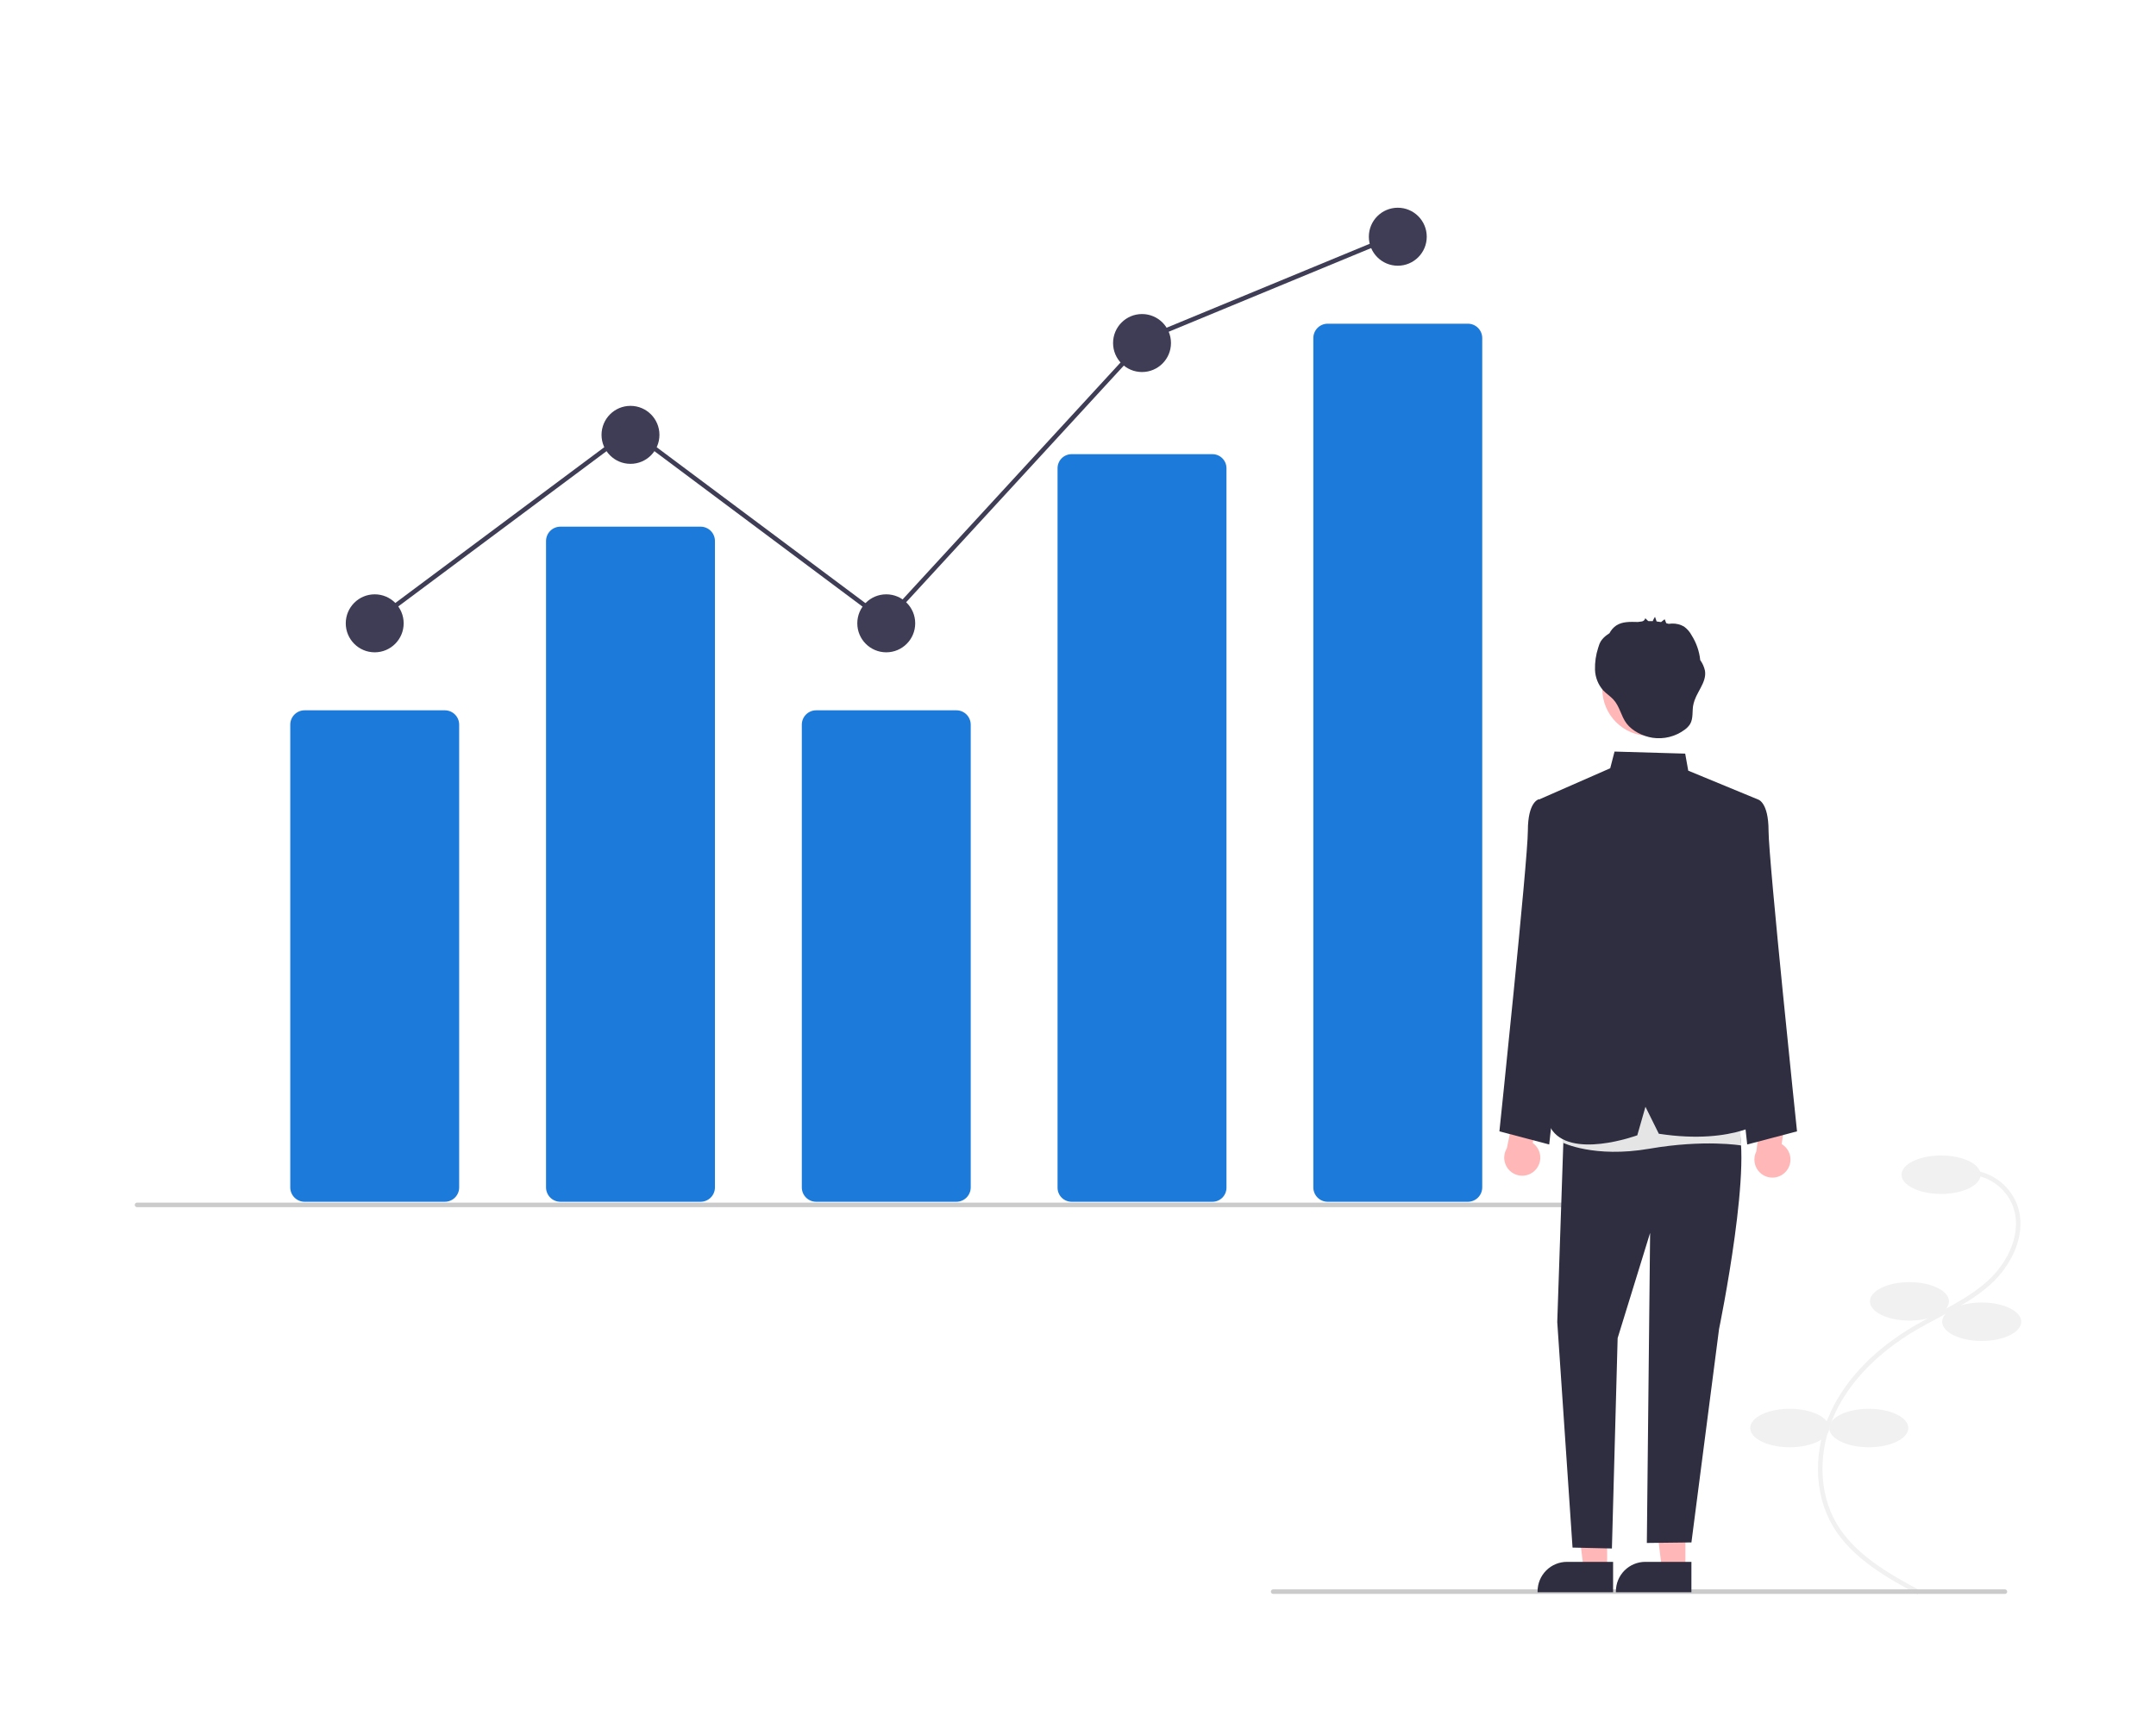 <svg width="384" height="308" viewBox="0 0 384 308" fill="none" xmlns="http://www.w3.org/2000/svg">
<g clip-path="url(#clip0_947_1885)">
<path d="M341.583 284L341.965 283.291C336.835 280.512 330.449 277.054 327.114 271.379C323.827 265.785 323.753 258.188 326.922 251.554C329.619 245.907 334.573 240.848 341.248 236.924C342.565 236.15 343.947 235.417 345.284 234.707C348.515 232.992 351.856 231.219 354.61 228.703C358.405 225.238 361.276 219.423 359.136 214.244C358.432 212.59 357.28 211.168 355.809 210.138C354.339 209.107 352.609 208.511 350.817 208.415L350.772 209.22C352.414 209.307 353.998 209.853 355.346 210.797C356.693 211.74 357.749 213.043 358.395 214.557C360.383 219.37 357.655 224.832 354.068 228.108C351.389 230.555 348.093 232.304 344.907 233.995C343.563 234.709 342.172 235.446 340.841 236.229C334.026 240.235 328.962 245.414 326.196 251.206C322.913 258.079 322.999 265.966 326.421 271.788C329.87 277.656 336.364 281.174 341.583 284Z" fill="#F1F1F1"/>
<path d="M345.72 212.662C349.608 212.662 352.76 211.129 352.76 209.237C352.76 207.346 349.608 205.813 345.72 205.813C341.832 205.813 338.68 207.346 338.68 209.237C338.68 211.129 341.832 212.662 345.72 212.662Z" fill="#F1F1F1"/>
<path d="M340.087 235.223C343.975 235.223 347.127 233.69 347.127 231.798C347.127 229.907 343.975 228.374 340.087 228.374C336.199 228.374 333.047 229.907 333.047 231.798C333.047 233.69 336.199 235.223 340.087 235.223Z" fill="#F1F1F1"/>
<path d="M352.958 238.849C356.846 238.849 359.998 237.316 359.998 235.424C359.998 233.533 356.846 232 352.958 232C349.07 232 345.918 233.533 345.918 235.424C345.918 237.316 349.07 238.849 352.958 238.849Z" fill="#F1F1F1"/>
<path d="M332.845 257.784C336.733 257.784 339.885 256.251 339.885 254.359C339.885 252.468 336.733 250.935 332.845 250.935C328.957 250.935 325.805 252.468 325.805 254.359C325.805 256.251 328.957 257.784 332.845 257.784Z" fill="#F1F1F1"/>
<path d="M318.767 257.784C322.655 257.784 325.807 256.251 325.807 254.359C325.807 252.468 322.655 250.935 318.767 250.935C314.879 250.935 311.727 252.468 311.727 254.359C311.727 256.251 314.879 257.784 318.767 257.784Z" fill="#F1F1F1"/>
<path d="M79.231 214.056H54.251C53.574 214.055 52.926 213.786 52.447 213.307C51.969 212.828 51.7 212.178 51.699 211.501V129.074C51.7 128.397 51.969 127.747 52.447 127.268C52.926 126.789 53.574 126.52 54.251 126.519H79.231C79.907 126.52 80.556 126.789 81.034 127.268C81.513 127.747 81.782 128.397 81.782 129.074V211.501C81.782 212.178 81.513 212.828 81.034 213.307C80.556 213.786 79.907 214.055 79.231 214.056Z" fill="#1B7ADA"/>
<path d="M124.786 214.056H99.805C99.129 214.055 98.481 213.785 98.002 213.306C97.524 212.827 97.255 212.178 97.254 211.501V96.365C97.255 95.688 97.524 95.038 98.002 94.559C98.481 94.08 99.129 93.811 99.805 93.81H124.786C125.462 93.811 126.111 94.08 126.589 94.559C127.067 95.038 127.336 95.688 127.337 96.365V211.501C127.336 212.178 127.067 212.827 126.589 213.306C126.111 213.785 125.462 214.055 124.786 214.056Z" fill="#1B7ADA"/>
<path d="M170.34 214.056H145.36C144.684 214.055 144.035 213.786 143.557 213.307C143.078 212.828 142.809 212.178 142.809 211.501V129.074C142.809 128.397 143.078 127.747 143.557 127.268C144.035 126.789 144.684 126.52 145.36 126.519H170.34C171.017 126.52 171.665 126.789 172.144 127.268C172.622 127.747 172.891 128.397 172.892 129.074V211.501C172.891 212.178 172.622 212.828 172.144 213.307C171.665 213.786 171.017 214.055 170.34 214.056Z" fill="#1B7ADA"/>
<path d="M215.891 214.055H190.911C190.25 214.07 189.61 213.821 189.132 213.364C188.654 212.907 188.376 212.278 188.359 211.616V83.338C188.376 82.676 188.654 82.047 189.132 81.59C189.61 81.133 190.25 80.884 190.911 80.898H215.891C216.552 80.884 217.192 81.133 217.67 81.59C218.148 82.047 218.426 82.676 218.443 83.338V211.616C218.426 212.278 218.148 212.907 217.67 213.364C217.192 213.821 216.552 214.07 215.891 214.055Z" fill="#1B7ADA"/>
<path d="M261.446 214.056H236.466C235.789 214.055 235.141 213.785 234.662 213.306C234.184 212.827 233.915 212.178 233.914 211.501V60.213C233.915 59.536 234.184 58.886 234.662 58.407C235.141 57.928 235.789 57.659 236.466 57.658H261.446C262.122 57.659 262.771 57.928 263.249 58.407C263.727 58.886 263.996 59.536 263.997 60.213V211.501C263.996 212.178 263.727 212.827 263.249 213.306C262.771 213.785 262.122 214.055 261.446 214.056Z" fill="#1B7ADA"/>
<path d="M66.739 116.19C69.587 116.19 71.896 113.878 71.896 111.025C71.896 108.173 69.587 105.861 66.739 105.861C63.891 105.861 61.582 108.173 61.582 111.025C61.582 113.878 63.891 116.19 66.739 116.19Z" fill="#3F3D56"/>
<path d="M112.294 82.62C115.142 82.62 117.451 80.308 117.451 77.456C117.451 74.603 115.142 72.291 112.294 72.291C109.446 72.291 107.137 74.603 107.137 77.456C107.137 80.308 109.446 82.62 112.294 82.62Z" fill="#3F3D56"/>
<path d="M157.849 116.19C160.697 116.19 163.006 113.878 163.006 111.025C163.006 108.173 160.697 105.861 157.849 105.861C155 105.861 152.691 108.173 152.691 111.025C152.691 113.878 155 116.19 157.849 116.19Z" fill="#3F3D56"/>
<path d="M203.403 66.266C206.251 66.266 208.56 63.953 208.56 61.101C208.56 58.249 206.251 55.937 203.403 55.937C200.555 55.937 198.246 58.249 198.246 61.101C198.246 63.953 200.555 66.266 203.403 66.266Z" fill="#3F3D56"/>
<path d="M248.958 47.329C251.806 47.329 254.115 45.017 254.115 42.165C254.115 39.312 251.806 37 248.958 37C246.11 37 243.801 39.312 243.801 42.165C243.801 45.017 246.11 47.329 248.958 47.329Z" fill="#3F3D56"/>
<path d="M290.72 215.015H24.402C24.296 215.015 24.193 214.972 24.118 214.897C24.042 214.821 24 214.719 24 214.612C24 214.505 24.042 214.403 24.118 214.327C24.193 214.251 24.296 214.209 24.402 214.209H290.72C290.827 214.209 290.929 214.251 291.004 214.327C291.08 214.403 291.122 214.505 291.122 214.612C291.122 214.719 291.08 214.821 291.004 214.897C290.929 214.972 290.827 215.015 290.72 215.015Z" fill="#CBCBCB"/>
<path d="M357.097 283.906H226.754C226.647 283.906 226.545 283.863 226.469 283.788C226.394 283.712 226.352 283.61 226.352 283.503C226.352 283.396 226.394 283.294 226.469 283.218C226.545 283.143 226.647 283.1 226.754 283.1H357.097C357.203 283.1 357.306 283.143 357.381 283.218C357.457 283.294 357.499 283.396 357.499 283.503C357.499 283.61 357.457 283.712 357.381 283.788C357.306 283.863 357.203 283.906 357.097 283.906Z" fill="#CBCBCB"/>
<path d="M273.397 208.466C273.728 208.137 273.983 207.739 274.143 207.301C274.304 206.862 274.367 206.394 274.327 205.929C274.287 205.463 274.146 205.012 273.914 204.607C273.681 204.203 273.363 203.854 272.981 203.585L274.563 196.459L270.473 194.44L268.38 204.536C267.972 205.208 267.825 206.006 267.966 206.78C268.107 207.553 268.527 208.248 269.145 208.733C269.764 209.217 270.538 209.458 271.322 209.409C272.105 209.36 272.844 209.024 273.397 208.466Z" fill="#FFB7B7"/>
<path d="M318.124 208.623C318.428 208.269 318.651 207.852 318.778 207.403C318.904 206.953 318.93 206.481 318.855 206.02C318.779 205.559 318.604 205.121 318.341 204.735C318.077 204.35 317.733 204.026 317.332 203.788L318.358 196.561L314.124 194.865L312.818 205.092C312.464 205.794 312.378 206.601 312.579 207.362C312.779 208.122 313.251 208.782 313.905 209.217C314.559 209.653 315.35 209.832 316.127 209.723C316.905 209.613 317.615 209.222 318.124 208.623Z" fill="#FFB7B7"/>
<path d="M286.241 279.56L282.07 279.56L280.086 263.449L286.242 263.45L286.241 279.56Z" fill="#FFB7B7"/>
<path d="M287.304 283.609L273.855 283.609V283.438C273.856 282.048 274.407 280.715 275.389 279.732C276.37 278.748 277.702 278.196 279.09 278.196L287.305 278.196L287.304 283.609Z" fill="#2F2E41"/>
<path d="M300.186 279.56L296.015 279.56L294.031 263.449L300.187 263.45L300.186 279.56Z" fill="#FFB7B7"/>
<path d="M301.253 283.609L287.805 283.609V283.438C287.805 282.048 288.356 280.715 289.338 279.732C290.32 278.748 291.651 278.196 293.039 278.196L301.254 278.196L301.253 283.609Z" fill="#2F2E41"/>
<path d="M308.587 144.015L313.084 142.39C313.084 142.39 314.993 142.796 314.993 147.98C314.993 153.164 320.063 201.514 320.063 201.514L311.191 203.854L306.176 157.982L308.587 144.015Z" fill="#2F2E41"/>
<path d="M278.531 144.015L274.033 142.39C274.033 142.39 272.124 142.796 272.124 147.98C272.124 153.164 267.055 201.514 267.055 201.514L275.927 203.854L280.942 157.982L278.531 144.015Z" fill="#2F2E41"/>
<path d="M278.589 199.159L277.359 235.478L280.081 275.654L287.094 275.816L288.115 238.339L293.898 219.601L293.315 274.831L301.256 274.736L306.174 236.738C306.174 236.738 312.669 205.291 309.067 199.159L292.48 193.635L278.589 199.159Z" fill="#2F2E41"/>
<path d="M278.724 194.783L278.324 203.52C278.324 203.52 283.921 206.309 293.758 204.61C303.595 202.911 310.134 204.031 310.134 204.031L309.378 192.893L278.724 194.783Z" fill="#E5E5E5"/>
<path d="M273.855 142.518L286.791 136.842L287.562 133.869L300.146 134.234L300.689 137.271L313.083 142.389L307.623 161.404L308.183 174.78L314.992 199.159C314.992 199.159 309.249 204.043 295.45 201.942L293.069 197.137L291.613 202.218C291.613 202.218 279.513 206.676 276.159 200.873L278.589 158.956L273.855 142.518Z" fill="#2F2E41"/>
<path d="M293.739 131.076C298.354 131.076 302.095 127.33 302.095 122.708C302.095 118.087 298.354 114.34 293.739 114.34C289.124 114.34 285.383 118.087 285.383 122.708C285.383 127.33 289.124 131.076 293.739 131.076Z" fill="#FFB7B7"/>
<path d="M303.669 119.466C303.52 118.785 303.232 118.142 302.825 117.577C302.662 116.013 302.142 114.509 301.303 113.18C300.975 112.557 300.508 112.018 299.94 111.604C299.289 111.228 298.546 111.043 297.795 111.068C297.659 111.066 297.414 111.107 297.193 111.118C297.052 111.074 296.91 111.035 296.767 110.998C296.683 110.812 296.518 110.271 296.472 110.308L295.85 110.803C295.587 110.758 295.322 110.722 295.057 110.694C294.96 110.418 294.863 110.141 294.767 109.865C294.61 110.112 294.472 110.371 294.355 110.639C294.091 110.626 293.827 110.622 293.562 110.626L293.033 110.117C293.002 110.259 292.93 110.388 292.826 110.49C292.723 110.592 292.592 110.661 292.449 110.689C292.206 110.714 291.964 110.747 291.722 110.786C291.702 110.786 291.682 110.786 291.663 110.785C290.36 110.753 288.958 110.694 287.869 111.411C287.359 111.761 286.944 112.233 286.661 112.783C286.528 112.874 286.394 112.964 286.264 113.06C285.827 113.359 285.449 113.735 285.147 114.17C284.927 114.545 284.761 114.949 284.652 115.37C284.237 116.637 284.044 117.966 284.083 119.299C284.128 120.641 284.633 121.927 285.515 122.939C286.073 123.54 286.784 123.984 287.343 124.585C288.495 125.821 288.711 127.546 289.697 128.854C290.739 130.238 292.641 131.148 294.312 131.409C295.316 131.561 296.34 131.512 297.326 131.266C298.312 131.02 299.239 130.581 300.055 129.975C300.446 129.702 300.779 129.353 301.032 128.948C301.612 127.944 301.366 126.681 301.582 125.541C301.985 123.405 304.022 121.612 303.669 119.466Z" fill="#2F2E41"/>
<path d="M66.465 111.348L65.984 110.702L112.295 76.175L157.702 110.093L203.731 60.046L203.813 60.013L248.484 41.549L248.791 42.294L204.202 60.723L157.802 111.173L112.294 77.18L66.465 111.348Z" fill="#3F3D56"/>
</g>
<defs>
<clipPath id="clip0_947_1885">
<rect width="336" height="247" fill="white" transform="translate(24 37)"/>
</clipPath>
</defs>
</svg>

